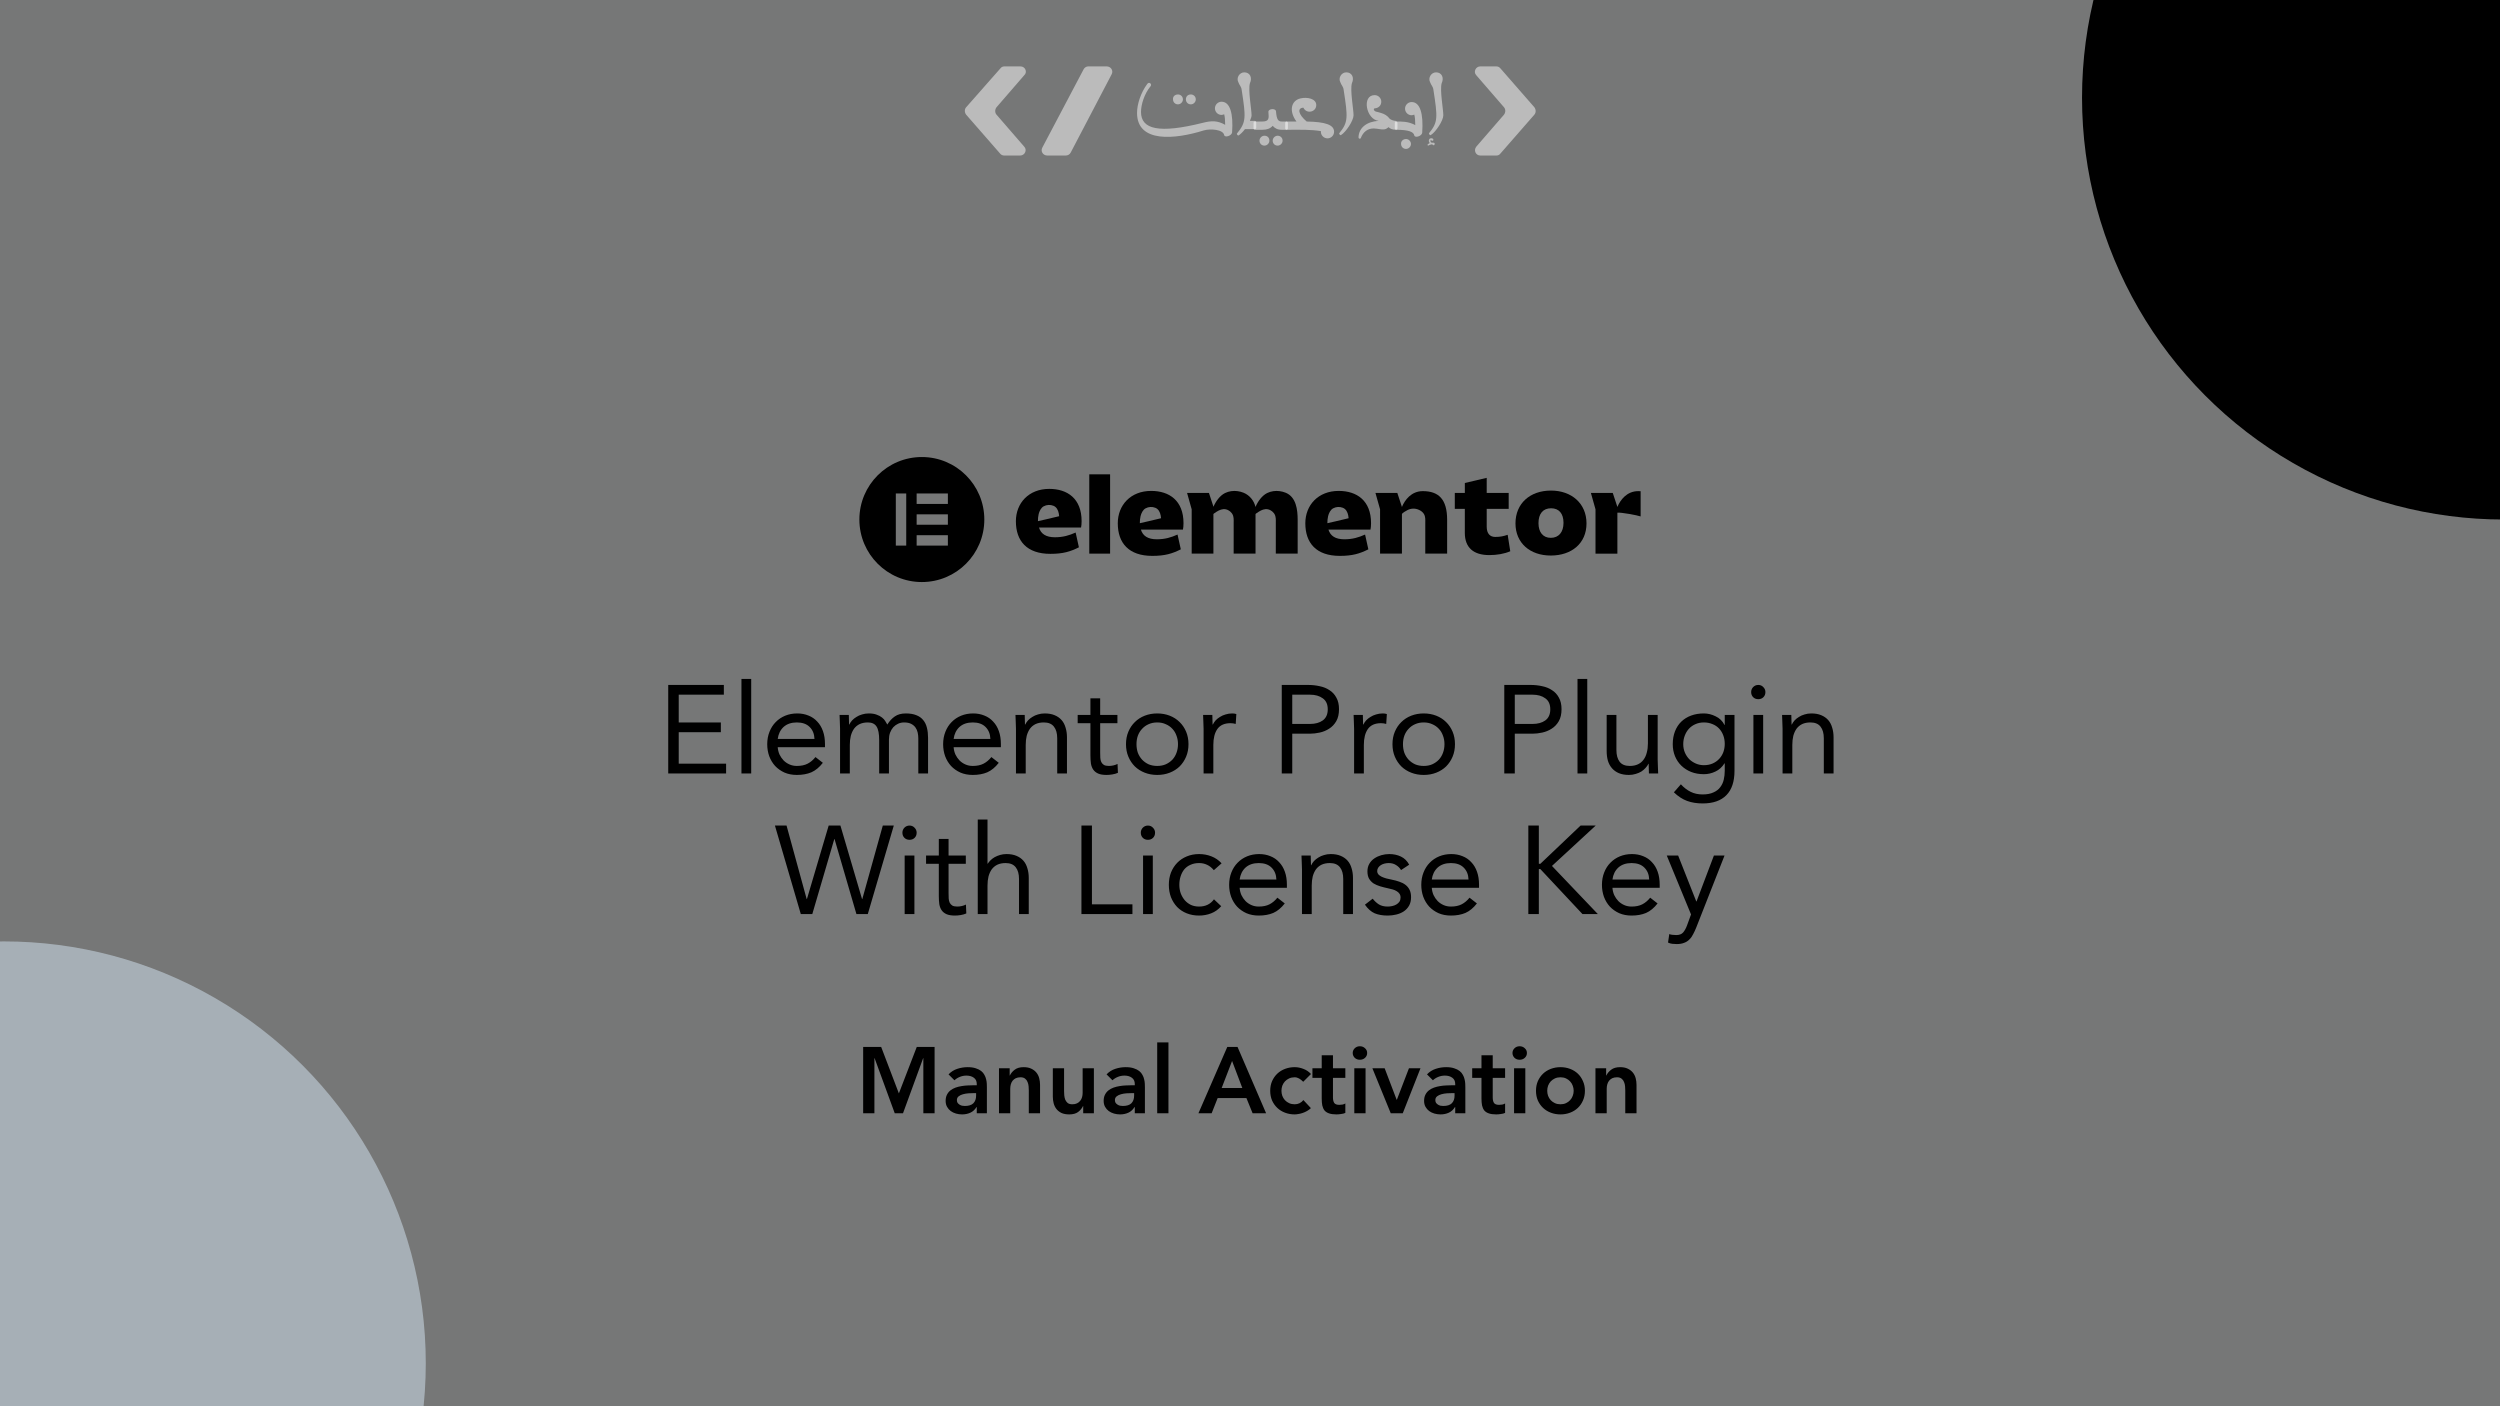 <svg xmlns="http://www.w3.org/2000/svg" width="640" height="360" viewBox="0 0 640 360" fill="none"><rect x="0" y="0" width="640" height="360" fill="#808080" stroke="none"/><g clip-path="url(#clip0_422_275)"><rect width="640" height="360" fill="#20292F" fill-opacity="0.1"></rect><circle cx="641" cy="25" r="108" fill="black"></circle><circle cx="1" cy="349" r="108" fill="#A6AFB6"></circle><path d="M293.703 21.478C294.21 20.802 294.97 21.562 294.548 22.07C292.942 24.013 292.097 26.801 292.097 28.66C292.097 33.138 296.744 34.236 307.897 31.448C310.178 30.857 311.699 30.857 313.643 31.955C313.643 30.772 313.558 29.843 313.389 29.251C313.136 29.336 312.967 29.42 312.713 29.42C311.784 29.42 311.023 28.66 311.023 27.73C311.023 26.801 311.784 26.041 312.713 26.041C314.91 26.041 315.755 29.082 315.417 33.898C315.332 34.743 313.558 35.335 313.389 34.574C313.136 33.138 309.84 32.884 308.151 33.391C300.884 35.673 291.083 36.687 291.083 28.913C291.083 26.716 292.013 23.759 293.703 21.478ZM302.828 25.449C302.828 26.125 302.236 26.716 301.56 26.716C300.8 26.716 300.293 26.125 300.293 25.449C300.208 24.689 300.8 24.182 301.56 24.182C302.236 24.182 302.828 24.689 302.828 25.449ZM306.123 25.449C306.123 26.125 305.531 26.716 304.855 26.716C304.095 26.716 303.588 26.125 303.588 25.449C303.588 24.689 304.095 24.182 304.855 24.182C305.531 24.182 306.123 24.689 306.123 25.449Z" fill="white" fill-opacity="0.5"></path><path d="M317.867 22.999C317.783 22.154 317.276 21.816 317.022 21.056C316.431 19.957 317.276 18.521 318.543 18.521C319.979 18.521 320.655 19.873 319.979 21.309C319.472 22.999 320.402 28.068 320.402 29.505C320.402 29.843 320.233 30.35 319.979 30.941H321.247C321.416 30.941 321.585 31.11 321.585 31.279V32.715C321.585 32.884 321.416 33.053 321.247 33.053H318.712C318.205 33.729 317.614 34.321 317.107 34.659C316.853 34.828 316.515 34.236 316.684 34.152C319.05 31.279 318.966 30.096 317.867 22.999Z" fill="white" fill-opacity="0.5"></path><path d="M329.358 31.11C329.527 31.11 329.696 31.279 329.696 31.448V32.884C329.696 33.053 329.527 33.222 329.358 33.222H328.091C326.992 33.222 326.316 32.8 325.809 32.208C325.218 32.884 324.373 33.222 323.19 33.222H321.247C321.078 33.222 320.909 33.053 320.909 32.884V31.448C320.909 31.279 321.078 31.11 321.247 31.11H323.106C324.88 31.11 324.88 30.35 324.711 28.66C324.626 27.815 326.57 27.646 326.654 28.491C326.823 30.688 327.246 31.11 328.175 31.11H329.358ZM324.964 36.011C324.964 36.687 324.373 37.278 323.697 37.278C322.937 37.278 322.43 36.687 322.43 36.011C322.43 35.335 323.021 34.743 323.697 34.743C324.457 34.743 324.964 35.25 324.964 36.011ZM328.344 36.011C328.344 36.687 327.753 37.278 327.077 37.278C326.316 37.278 325.809 36.687 325.809 36.011C325.809 35.335 326.401 34.743 327.077 34.743C327.753 34.743 328.344 35.25 328.344 36.011Z" fill="white" fill-opacity="0.5"></path><path d="M329.02 31.448C329.02 31.279 329.189 31.11 329.358 31.11H330.118C330.71 31.11 331.301 31.11 331.893 31.11C329.949 28.491 330.456 25.787 332.907 25.196C334.681 24.773 336.962 25.28 336.962 26.886C336.962 28.744 334.427 29.251 333.667 27.561C332.062 27.646 332.315 29.251 334.512 31.11C339.328 31.195 341.525 31.955 341.525 33.729C341.525 34.659 340.764 35.419 339.835 35.419C338.906 35.419 338.145 34.659 338.145 33.729V33.56C335.441 33.138 332.991 33.222 330.118 33.222H329.358C329.189 33.222 329.02 33.053 329.02 32.884V31.448Z" fill="white" fill-opacity="0.5"></path><path d="M343.975 22.999C343.89 22.154 343.383 21.816 343.13 21.056C342.539 19.957 343.383 18.521 344.651 18.521C346.087 18.521 346.763 19.873 346.087 21.309C345.58 22.999 346.51 28.068 346.51 29.505C346.51 30.857 344.566 33.814 343.299 34.574C343.046 34.743 342.708 34.152 342.877 34.067C345.158 31.279 345.073 30.096 343.975 22.999Z" fill="white" fill-opacity="0.5"></path><path d="M357.747 31.448V32.884C357.747 33.053 357.578 33.222 357.409 33.222C356.48 33.222 355.888 32.969 355.466 32.546C355.297 32.715 355.128 32.8 354.874 32.969C354.114 33.391 352.678 32.884 351.664 32.884C350.058 32.884 348.96 33.814 348.369 35.335C348.2 35.673 347.777 35.504 347.777 35.166C347.862 32.631 349.974 31.11 352.931 30.941C349.72 30.603 348.538 24.351 351.917 24.351C352.847 24.351 353.607 25.111 353.607 26.041C353.607 26.97 352.931 27.646 352.002 27.73C351.495 27.73 351.664 28.406 352.255 28.575C352.593 28.66 353.016 28.744 353.523 28.913C354.452 29.167 355.212 29.674 355.635 30.265C355.973 30.688 356.818 30.941 357.325 30.941C357.578 31.11 357.747 31.279 357.747 31.448Z" fill="white" fill-opacity="0.5"></path><path d="M357.071 31.448C357.071 31.279 357.24 31.11 357.409 31.11C358.676 31.11 360.535 31.026 362.31 32.039C362.31 30.857 362.225 29.927 362.056 29.336C361.803 29.42 361.634 29.505 361.38 29.505C360.451 29.505 359.69 28.744 359.69 27.815C359.69 26.886 360.451 26.125 361.38 26.125C363.577 26.125 364.422 29.167 364.084 33.983C363.999 34.828 362.225 35.419 362.056 34.659C361.887 33.729 360.535 33.222 357.409 33.222C357.24 33.222 357.071 33.053 357.071 32.884V31.448ZM359.944 35.588C360.62 35.588 361.211 36.179 361.211 36.855C361.211 37.531 360.62 38.123 359.944 38.123C359.183 38.123 358.676 37.531 358.676 36.855C358.592 36.179 359.183 35.588 359.944 35.588Z" fill="white" fill-opacity="0.5"></path><path d="M366.027 36.602C365.605 36.264 365.774 35.504 366.196 35.419C366.534 35.335 366.872 35.419 366.957 35.757C366.957 36.095 366.534 36.179 366.365 35.842C366.112 35.842 366.112 36.433 366.534 36.517C366.703 36.517 366.788 36.517 366.957 36.517C367.379 36.517 367.379 37.109 367.041 37.193C366.872 37.193 366.703 37.109 366.703 36.94C366.365 36.94 365.943 37.109 365.605 37.278C365.52 37.362 365.436 37.024 365.436 37.024C365.605 36.855 365.858 36.687 366.027 36.602ZM366.957 22.999C366.872 22.154 366.365 21.816 366.112 21.056C365.52 19.957 366.365 18.521 367.633 18.521C369.069 18.521 369.745 19.873 369.069 21.309C368.562 22.999 369.491 28.068 369.491 29.505C369.491 30.857 367.548 33.814 366.281 34.574C366.027 34.743 365.689 34.152 365.858 34.067C368.14 31.279 368.055 30.096 366.957 22.999Z" fill="white" fill-opacity="0.5"></path><path d="M383.094 17H378.954C377.772 17 377.096 18.436 377.941 19.281L385.038 27.477C385.46 27.984 385.46 28.744 385.038 29.336L377.941 37.531C377.18 38.461 377.772 39.813 378.954 39.813H383.094C383.517 39.813 383.855 39.644 384.108 39.306L392.811 29.336C393.233 28.829 393.233 28.068 392.811 27.477L384.108 17.507C383.855 17.169 383.432 17 383.094 17Z" fill="white" fill-opacity="0.5"></path><path d="M261.258 17H257.118C256.695 17 256.357 17.169 256.104 17.507L247.317 27.477C246.894 27.984 246.894 28.744 247.317 29.336L256.019 39.306C256.273 39.644 256.695 39.813 257.033 39.813H261.173C262.356 39.813 263.032 38.376 262.187 37.531L255.09 29.336C254.668 28.829 254.668 28.068 255.09 27.477L262.187 19.281C263.117 18.436 262.441 17 261.258 17Z" fill="white" fill-opacity="0.5"></path><path d="M277.396 17.76L266.834 37.785C266.327 38.714 267.003 39.813 268.102 39.813H272.833C273.34 39.813 273.847 39.559 274.101 39.052L284.577 19.028C285.084 18.098 284.408 17 283.31 17H278.579C278.156 17 277.649 17.253 277.396 17.76Z" fill="white" fill-opacity="0.5"></path><path d="M171.066 175.344H185.306V177.84H173.754V184.944H184.538V187.44H173.754V195.504H185.882V198H171.066V175.344ZM189.811 173.808H192.307V198H189.811V173.808ZM210.65 195.28C209.754 196.432 208.773 197.243 207.706 197.712C206.64 198.16 205.402 198.384 203.994 198.384C202.821 198.384 201.765 198.181 200.826 197.776C199.888 197.349 199.088 196.784 198.426 196.08C197.786 195.376 197.285 194.544 196.922 193.584C196.581 192.624 196.41 191.6 196.41 190.512C196.41 189.36 196.602 188.304 196.986 187.344C197.37 186.363 197.904 185.531 198.586 184.848C199.269 184.144 200.08 183.6 201.018 183.216C201.957 182.832 202.981 182.64 204.09 182.64C205.136 182.64 206.096 182.821 206.97 183.184C207.845 183.525 208.592 184.037 209.21 184.72C209.85 185.381 210.341 186.203 210.682 187.184C211.024 188.144 211.194 189.243 211.194 190.48V191.28H199.098C199.141 191.92 199.29 192.539 199.546 193.136C199.824 193.712 200.176 194.224 200.602 194.672C201.029 195.099 201.53 195.44 202.106 195.696C202.682 195.952 203.312 196.08 203.994 196.08C205.082 196.08 206 195.888 206.746 195.504C207.493 195.12 208.165 194.555 208.762 193.808L210.65 195.28ZM208.506 189.168C208.464 187.888 208.048 186.864 207.258 186.096C206.49 185.328 205.402 184.944 203.994 184.944C202.586 184.944 201.456 185.328 200.602 186.096C199.77 186.864 199.269 187.888 199.098 189.168H208.506ZM215.056 186.576C215.056 185.893 215.034 185.253 214.992 184.656C214.949 184.059 214.928 183.515 214.928 183.024H217.296C217.296 183.429 217.306 183.835 217.328 184.24C217.349 184.645 217.36 185.061 217.36 185.488H217.424C217.594 185.125 217.829 184.773 218.128 184.432C218.448 184.091 218.821 183.792 219.248 183.536C219.674 183.259 220.154 183.045 220.688 182.896C221.221 182.725 221.797 182.64 222.416 182.64C223.226 182.64 223.898 182.747 224.432 182.96C224.986 183.152 225.445 183.397 225.808 183.696C226.17 183.973 226.448 184.283 226.64 184.624C226.853 184.944 227.024 185.232 227.152 185.488C227.706 184.592 228.346 183.899 229.072 183.408C229.797 182.896 230.736 182.64 231.888 182.64C232.954 182.64 233.85 182.789 234.576 183.088C235.301 183.365 235.888 183.781 236.336 184.336C236.784 184.869 237.104 185.531 237.296 186.32C237.488 187.088 237.584 187.952 237.584 188.912V198H235.088V189.04C235.088 188.528 235.034 188.027 234.928 187.536C234.821 187.045 234.629 186.608 234.352 186.224C234.074 185.84 233.701 185.531 233.232 185.296C232.762 185.061 232.165 184.944 231.44 184.944C230.906 184.944 230.405 185.051 229.936 185.264C229.466 185.477 229.05 185.776 228.688 186.16C228.346 186.544 228.069 187.013 227.856 187.568C227.664 188.101 227.568 188.699 227.568 189.36V198H225.072V189.52C225.072 187.856 224.848 186.683 224.4 186C223.952 185.296 223.216 184.944 222.192 184.944C221.381 184.944 220.677 185.083 220.08 185.36C219.504 185.637 219.024 186.032 218.64 186.544C218.277 187.056 218 187.664 217.808 188.368C217.637 189.072 217.552 189.851 217.552 190.704V198H215.056V186.576ZM255.682 195.28C254.786 196.432 253.804 197.243 252.738 197.712C251.671 198.16 250.434 198.384 249.026 198.384C247.852 198.384 246.796 198.181 245.858 197.776C244.919 197.349 244.119 196.784 243.458 196.08C242.818 195.376 242.316 194.544 241.954 193.584C241.612 192.624 241.442 191.6 241.442 190.512C241.442 189.36 241.634 188.304 242.018 187.344C242.402 186.363 242.935 185.531 243.618 184.848C244.3 184.144 245.111 183.6 246.05 183.216C246.988 182.832 248.012 182.64 249.122 182.64C250.167 182.64 251.127 182.821 252.002 183.184C252.876 183.525 253.623 184.037 254.242 184.72C254.882 185.381 255.372 186.203 255.714 187.184C256.055 188.144 256.226 189.243 256.226 190.48V191.28H244.13C244.172 191.92 244.322 192.539 244.578 193.136C244.855 193.712 245.207 194.224 245.634 194.672C246.06 195.099 246.562 195.44 247.138 195.696C247.714 195.952 248.343 196.08 249.026 196.08C250.114 196.08 251.031 195.888 251.778 195.504C252.524 195.12 253.196 194.555 253.794 193.808L255.682 195.28ZM253.538 189.168C253.495 187.888 253.079 186.864 252.29 186.096C251.522 185.328 250.434 184.944 249.026 184.944C247.618 184.944 246.487 185.328 245.634 186.096C244.802 186.864 244.3 187.888 244.13 189.168H253.538ZM260.087 186.576C260.087 185.893 260.065 185.253 260.023 184.656C259.98 184.059 259.959 183.515 259.959 183.024H262.327C262.327 183.429 262.337 183.835 262.359 184.24C262.38 184.645 262.391 185.061 262.391 185.488H262.455C262.625 185.125 262.86 184.773 263.159 184.432C263.479 184.091 263.852 183.792 264.279 183.536C264.705 183.259 265.185 183.045 265.719 182.896C266.252 182.725 266.828 182.64 267.447 182.64C268.428 182.64 269.271 182.789 269.975 183.088C270.7 183.387 271.297 183.803 271.767 184.336C272.236 184.869 272.577 185.52 272.791 186.288C273.025 187.035 273.143 187.856 273.143 188.752V198H270.647V189.008C270.647 187.728 270.369 186.736 269.815 186.032C269.26 185.307 268.396 184.944 267.223 184.944C266.412 184.944 265.708 185.083 265.111 185.36C264.535 185.637 264.055 186.032 263.671 186.544C263.308 187.056 263.031 187.664 262.839 188.368C262.668 189.072 262.583 189.851 262.583 190.704V198H260.087V186.576ZM286.06 185.136H281.644V192.624C281.644 193.115 281.655 193.573 281.676 194C281.697 194.405 281.783 194.768 281.932 195.088C282.081 195.387 282.305 195.632 282.604 195.824C282.903 195.995 283.329 196.08 283.884 196.08C284.247 196.08 284.62 196.037 285.004 195.952C285.388 195.867 285.751 195.739 286.092 195.568L286.188 197.84C285.761 198.032 285.281 198.171 284.748 198.256C284.236 198.341 283.745 198.384 283.276 198.384C282.38 198.384 281.665 198.267 281.132 198.032C280.599 197.797 280.183 197.467 279.884 197.04C279.585 196.613 279.383 196.091 279.276 195.472C279.191 194.832 279.148 194.128 279.148 193.36V185.136H275.884V183.024H279.148V178.768H281.644V183.024H286.06V185.136ZM288.254 190.512C288.254 189.339 288.457 188.272 288.862 187.312C289.267 186.352 289.822 185.531 290.526 184.848C291.23 184.144 292.073 183.6 293.054 183.216C294.035 182.832 295.102 182.64 296.254 182.64C297.406 182.64 298.473 182.832 299.454 183.216C300.435 183.6 301.278 184.144 301.982 184.848C302.686 185.531 303.241 186.352 303.646 187.312C304.051 188.272 304.254 189.339 304.254 190.512C304.254 191.685 304.051 192.752 303.646 193.712C303.241 194.672 302.686 195.504 301.982 196.208C301.278 196.891 300.435 197.424 299.454 197.808C298.473 198.192 297.406 198.384 296.254 198.384C295.102 198.384 294.035 198.192 293.054 197.808C292.073 197.424 291.23 196.891 290.526 196.208C289.822 195.504 289.267 194.672 288.862 193.712C288.457 192.752 288.254 191.685 288.254 190.512ZM290.942 190.512C290.942 191.301 291.059 192.037 291.294 192.72C291.55 193.381 291.913 193.968 292.382 194.48C292.851 194.971 293.406 195.365 294.046 195.664C294.707 195.941 295.443 196.08 296.254 196.08C297.065 196.08 297.79 195.941 298.43 195.664C299.091 195.365 299.657 194.971 300.126 194.48C300.595 193.968 300.947 193.381 301.182 192.72C301.438 192.037 301.566 191.301 301.566 190.512C301.566 189.723 301.438 188.997 301.182 188.336C300.947 187.653 300.595 187.067 300.126 186.576C299.657 186.064 299.091 185.669 298.43 185.392C297.79 185.093 297.065 184.944 296.254 184.944C295.443 184.944 294.707 185.093 294.046 185.392C293.406 185.669 292.851 186.064 292.382 186.576C291.913 187.067 291.55 187.653 291.294 188.336C291.059 188.997 290.942 189.723 290.942 190.512ZM308.118 186.576C308.118 185.893 308.097 185.253 308.054 184.656C308.011 184.059 307.99 183.515 307.99 183.024H310.358C310.358 183.429 310.369 183.835 310.39 184.24C310.411 184.645 310.422 185.061 310.422 185.488H310.486C310.657 185.125 310.891 184.773 311.19 184.432C311.51 184.091 311.883 183.792 312.31 183.536C312.737 183.259 313.217 183.045 313.75 182.896C314.283 182.725 314.859 182.64 315.478 182.64C315.862 182.64 316.203 182.693 316.502 182.8L316.342 185.328C315.915 185.2 315.467 185.136 314.998 185.136C313.462 185.136 312.342 185.637 311.638 186.64C310.955 187.621 310.614 188.976 310.614 190.704V198H308.118V186.576ZM328.129 175.344H334.849C335.894 175.344 336.886 175.451 337.825 175.664C338.785 175.856 339.627 176.197 340.353 176.688C341.099 177.157 341.686 177.797 342.113 178.608C342.561 179.397 342.785 180.379 342.785 181.552C342.785 182.789 342.55 183.813 342.081 184.624C341.611 185.435 341.003 186.075 340.257 186.544C339.531 187.013 338.731 187.344 337.857 187.536C336.982 187.728 336.15 187.824 335.361 187.824H330.817V198H328.129V175.344ZM330.817 185.328H335.361C336.705 185.328 337.793 185.029 338.625 184.432C339.478 183.813 339.905 182.864 339.905 181.584C339.905 180.304 339.478 179.365 338.625 178.768C337.793 178.149 336.705 177.84 335.361 177.84H330.817V185.328ZM346.649 186.576C346.649 185.893 346.628 185.253 346.585 184.656C346.543 184.059 346.521 183.515 346.521 183.024H348.889C348.889 183.429 348.9 183.835 348.921 184.24C348.943 184.645 348.953 185.061 348.953 185.488H349.017C349.188 185.125 349.423 184.773 349.721 184.432C350.041 184.091 350.415 183.792 350.841 183.536C351.268 183.259 351.748 183.045 352.281 182.896C352.815 182.725 353.391 182.64 354.009 182.64C354.393 182.64 354.735 182.693 355.033 182.8L354.873 185.328C354.447 185.2 353.999 185.136 353.529 185.136C351.993 185.136 350.873 185.637 350.169 186.64C349.487 187.621 349.145 188.976 349.145 190.704V198H346.649V186.576ZM356.473 190.512C356.473 189.339 356.675 188.272 357.081 187.312C357.486 186.352 358.041 185.531 358.745 184.848C359.449 184.144 360.291 183.6 361.273 183.216C362.254 182.832 363.321 182.64 364.473 182.64C365.625 182.64 366.691 182.832 367.673 183.216C368.654 183.6 369.497 184.144 370.201 184.848C370.905 185.531 371.459 186.352 371.865 187.312C372.27 188.272 372.473 189.339 372.473 190.512C372.473 191.685 372.27 192.752 371.865 193.712C371.459 194.672 370.905 195.504 370.201 196.208C369.497 196.891 368.654 197.424 367.673 197.808C366.691 198.192 365.625 198.384 364.473 198.384C363.321 198.384 362.254 198.192 361.273 197.808C360.291 197.424 359.449 196.891 358.745 196.208C358.041 195.504 357.486 194.672 357.081 193.712C356.675 192.752 356.473 191.685 356.473 190.512ZM359.161 190.512C359.161 191.301 359.278 192.037 359.513 192.72C359.769 193.381 360.131 193.968 360.601 194.48C361.07 194.971 361.625 195.365 362.265 195.664C362.926 195.941 363.662 196.08 364.473 196.08C365.283 196.08 366.009 195.941 366.649 195.664C367.31 195.365 367.875 194.971 368.345 194.48C368.814 193.968 369.166 193.381 369.401 192.72C369.657 192.037 369.785 191.301 369.785 190.512C369.785 189.723 369.657 188.997 369.401 188.336C369.166 187.653 368.814 187.067 368.345 186.576C367.875 186.064 367.31 185.669 366.649 185.392C366.009 185.093 365.283 184.944 364.473 184.944C363.662 184.944 362.926 185.093 362.265 185.392C361.625 185.669 361.07 186.064 360.601 186.576C360.131 187.067 359.769 187.653 359.513 188.336C359.278 188.997 359.161 189.723 359.161 190.512ZM385.097 175.344H391.817C392.863 175.344 393.855 175.451 394.793 175.664C395.753 175.856 396.596 176.197 397.321 176.688C398.068 177.157 398.655 177.797 399.081 178.608C399.529 179.397 399.753 180.379 399.753 181.552C399.753 182.789 399.519 183.813 399.049 184.624C398.58 185.435 397.972 186.075 397.225 186.544C396.5 187.013 395.7 187.344 394.825 187.536C393.951 187.728 393.119 187.824 392.329 187.824H387.785V198H385.097V175.344ZM387.785 185.328H392.329C393.673 185.328 394.761 185.029 395.593 184.432C396.447 183.813 396.873 182.864 396.873 181.584C396.873 180.304 396.447 179.365 395.593 178.768C394.761 178.149 393.673 177.84 392.329 177.84H387.785V185.328ZM403.842 173.808H406.338V198H403.842V173.808ZM424.362 194.448C424.362 195.131 424.383 195.771 424.426 196.368C424.468 196.965 424.49 197.509 424.49 198H422.122C422.122 197.595 422.111 197.189 422.09 196.784C422.068 196.379 422.058 195.963 422.058 195.536H421.994C421.823 195.899 421.578 196.251 421.258 196.592C420.959 196.933 420.596 197.243 420.17 197.52C419.743 197.776 419.263 197.979 418.73 198.128C418.196 198.299 417.62 198.384 417.002 198.384C416.02 198.384 415.167 198.235 414.442 197.936C413.738 197.637 413.151 197.221 412.682 196.688C412.212 196.155 411.86 195.515 411.626 194.768C411.412 194 411.306 193.168 411.306 192.272V183.024H413.802V192.016C413.802 193.296 414.079 194.299 414.634 195.024C415.188 195.728 416.052 196.08 417.226 196.08C418.036 196.08 418.73 195.941 419.306 195.664C419.903 195.387 420.383 194.992 420.746 194.48C421.13 193.968 421.407 193.36 421.578 192.656C421.77 191.952 421.866 191.173 421.866 190.32V183.024H424.362V194.448ZM444.031 197.328C444.031 200.08 443.337 202.16 441.951 203.568C440.564 204.976 438.537 205.68 435.871 205.68C434.399 205.68 433.076 205.467 431.903 205.04C430.729 204.613 429.599 203.877 428.511 202.832L430.303 200.784C431.092 201.637 431.924 202.277 432.799 202.704C433.695 203.152 434.719 203.376 435.871 203.376C436.98 203.376 437.897 203.205 438.623 202.864C439.369 202.544 439.956 202.096 440.383 201.52C440.809 200.965 441.108 200.325 441.279 199.6C441.449 198.875 441.535 198.117 441.535 197.328V195.408H441.471C440.873 196.368 440.095 197.072 439.135 197.52C438.196 197.968 437.215 198.192 436.191 198.192C434.996 198.192 433.908 198 432.927 197.616C431.967 197.232 431.135 196.699 430.431 196.016C429.727 195.333 429.183 194.523 428.799 193.584C428.415 192.645 428.223 191.621 428.223 190.512C428.223 189.296 428.415 188.197 428.799 187.216C429.183 186.235 429.716 185.413 430.399 184.752C431.103 184.069 431.945 183.547 432.927 183.184C433.908 182.821 434.996 182.64 436.191 182.64C437.215 182.64 438.217 182.885 439.199 183.376C440.201 183.845 440.959 184.581 441.471 185.584H441.535V183.024H444.031V197.328ZM430.911 190.512C430.911 191.28 431.049 191.995 431.327 192.656C431.604 193.296 431.977 193.861 432.447 194.352C432.937 194.821 433.503 195.195 434.143 195.472C434.783 195.749 435.465 195.888 436.191 195.888C437.044 195.888 437.801 195.739 438.463 195.44C439.124 195.141 439.679 194.747 440.127 194.256C440.596 193.744 440.948 193.168 441.183 192.528C441.417 191.867 441.535 191.173 441.535 190.448C441.535 189.637 441.407 188.901 441.151 188.24C440.895 187.557 440.532 186.971 440.063 186.48C439.593 185.989 439.028 185.616 438.367 185.36C437.705 185.083 436.98 184.944 436.191 184.944C435.401 184.944 434.676 185.093 434.015 185.392C433.375 185.669 432.82 186.064 432.351 186.576C431.903 187.067 431.551 187.653 431.295 188.336C431.039 188.997 430.911 189.723 430.911 190.512ZM448.873 183.024H451.369V198H448.873V183.024ZM448.297 177.168C448.297 176.677 448.468 176.251 448.809 175.888C449.172 175.525 449.609 175.344 450.121 175.344C450.633 175.344 451.06 175.525 451.401 175.888C451.764 176.251 451.945 176.677 451.945 177.168C451.945 177.701 451.775 178.139 451.433 178.48C451.092 178.821 450.655 178.992 450.121 178.992C449.588 178.992 449.151 178.821 448.809 178.48C448.468 178.139 448.297 177.701 448.297 177.168ZM456.337 186.576C456.337 185.893 456.315 185.253 456.273 184.656C456.23 184.059 456.209 183.515 456.209 183.024H458.577C458.577 183.429 458.587 183.835 458.609 184.24C458.63 184.645 458.641 185.061 458.641 185.488H458.705C458.875 185.125 459.11 184.773 459.409 184.432C459.729 184.091 460.102 183.792 460.529 183.536C460.955 183.259 461.435 183.045 461.969 182.896C462.502 182.725 463.078 182.64 463.697 182.64C464.678 182.64 465.521 182.789 466.225 183.088C466.95 183.387 467.547 183.803 468.017 184.336C468.486 184.869 468.827 185.52 469.041 186.288C469.275 187.035 469.393 187.856 469.393 188.752V198H466.897V189.008C466.897 187.728 466.619 186.736 466.065 186.032C465.51 185.307 464.646 184.944 463.473 184.944C462.662 184.944 461.958 185.083 461.361 185.36C460.785 185.637 460.305 186.032 459.921 186.544C459.558 187.056 459.281 187.664 459.089 188.368C458.918 189.072 458.833 189.851 458.833 190.704V198H456.337V186.576ZM198.38 211.344H201.356L206.508 230.16H206.572L212.14 211.344H215.148L220.684 230.16H220.748L225.996 211.344H228.812L222.156 234H219.244L213.644 214.8H213.58L207.948 234H205.004L198.38 211.344ZM231.592 219.024H234.088V234H231.592V219.024ZM231.016 213.168C231.016 212.677 231.187 212.251 231.528 211.888C231.891 211.525 232.328 211.344 232.84 211.344C233.352 211.344 233.779 211.525 234.12 211.888C234.483 212.251 234.664 212.677 234.664 213.168C234.664 213.701 234.493 214.139 234.152 214.48C233.811 214.821 233.373 214.992 232.84 214.992C232.307 214.992 231.869 214.821 231.528 214.48C231.187 214.139 231.016 213.701 231.016 213.168ZM247.248 221.136H242.832V228.624C242.832 229.115 242.842 229.573 242.864 230C242.885 230.405 242.97 230.768 243.12 231.088C243.269 231.387 243.493 231.632 243.792 231.824C244.09 231.995 244.517 232.08 245.072 232.08C245.434 232.08 245.808 232.037 246.192 231.952C246.576 231.867 246.938 231.739 247.28 231.568L247.376 233.84C246.949 234.032 246.469 234.171 245.936 234.256C245.424 234.341 244.933 234.384 244.464 234.384C243.568 234.384 242.853 234.267 242.32 234.032C241.786 233.797 241.37 233.467 241.072 233.04C240.773 232.613 240.57 232.091 240.464 231.472C240.378 230.832 240.336 230.128 240.336 229.36V221.136H237.072V219.024H240.336V214.768H242.832V219.024H247.248V221.136ZM250.306 209.808H252.802V221.104H252.866C253.036 220.827 253.271 220.539 253.57 220.24C253.868 219.941 254.22 219.675 254.626 219.44C255.052 219.205 255.522 219.013 256.034 218.864C256.546 218.715 257.09 218.64 257.666 218.64C258.647 218.64 259.49 218.789 260.194 219.088C260.919 219.387 261.516 219.803 261.986 220.336C262.455 220.869 262.796 221.52 263.01 222.288C263.244 223.035 263.362 223.856 263.362 224.752V234H260.866V225.008C260.866 223.728 260.588 222.736 260.034 222.032C259.479 221.307 258.615 220.944 257.442 220.944C256.631 220.944 255.927 221.083 255.33 221.36C254.754 221.637 254.274 222.032 253.89 222.544C253.527 223.056 253.25 223.664 253.058 224.368C252.887 225.072 252.802 225.851 252.802 226.704V234H250.306V209.808ZM276.847 211.344H279.535V231.504H289.903V234H276.847V211.344ZM292.623 219.024H295.119V234H292.623V219.024ZM292.047 213.168C292.047 212.677 292.218 212.251 292.559 211.888C292.922 211.525 293.359 211.344 293.871 211.344C294.383 211.344 294.81 211.525 295.151 211.888C295.514 212.251 295.695 212.677 295.695 213.168C295.695 213.701 295.525 214.139 295.183 214.48C294.842 214.821 294.405 214.992 293.871 214.992C293.338 214.992 292.901 214.821 292.559 214.48C292.218 214.139 292.047 213.701 292.047 213.168ZM310.743 222.768C310.209 222.128 309.633 221.669 309.015 221.392C308.396 221.093 307.713 220.944 306.967 220.944C306.135 220.944 305.399 221.093 304.759 221.392C304.119 221.669 303.585 222.064 303.159 222.576C302.753 223.088 302.444 223.685 302.231 224.368C302.017 225.029 301.911 225.744 301.911 226.512C301.911 227.28 302.028 228.005 302.263 228.688C302.519 229.349 302.86 229.936 303.287 230.448C303.735 230.96 304.268 231.365 304.887 231.664C305.505 231.941 306.199 232.08 306.967 232.08C308.609 232.08 309.879 231.461 310.775 230.224L312.631 231.984C311.905 232.816 311.052 233.424 310.071 233.808C309.089 234.192 308.055 234.384 306.967 234.384C305.815 234.384 304.759 234.192 303.799 233.808C302.839 233.424 302.017 232.88 301.335 232.176C300.673 231.472 300.151 230.64 299.767 229.68C299.404 228.72 299.223 227.664 299.223 226.512C299.223 225.381 299.404 224.336 299.767 223.376C300.151 222.416 300.684 221.584 301.367 220.88C302.049 220.176 302.86 219.632 303.799 219.248C304.759 218.843 305.815 218.64 306.967 218.64C308.076 218.64 309.121 218.832 310.103 219.216C311.105 219.6 311.98 220.197 312.727 221.008L310.743 222.768ZM328.9 231.28C328.004 232.432 327.023 233.243 325.956 233.712C324.89 234.16 323.652 234.384 322.244 234.384C321.071 234.384 320.015 234.181 319.076 233.776C318.138 233.349 317.338 232.784 316.676 232.08C316.036 231.376 315.535 230.544 315.172 229.584C314.831 228.624 314.66 227.6 314.66 226.512C314.66 225.36 314.852 224.304 315.236 223.344C315.62 222.363 316.154 221.531 316.836 220.848C317.519 220.144 318.33 219.6 319.268 219.216C320.207 218.832 321.231 218.64 322.34 218.64C323.386 218.64 324.346 218.821 325.22 219.184C326.095 219.525 326.842 220.037 327.46 220.72C328.1 221.381 328.591 222.203 328.932 223.184C329.274 224.144 329.444 225.243 329.444 226.48V227.28H317.348C317.391 227.92 317.54 228.539 317.796 229.136C318.074 229.712 318.426 230.224 318.852 230.672C319.279 231.099 319.78 231.44 320.356 231.696C320.932 231.952 321.562 232.08 322.244 232.08C323.332 232.08 324.25 231.888 324.996 231.504C325.743 231.12 326.415 230.555 327.012 229.808L328.9 231.28ZM326.756 225.168C326.714 223.888 326.298 222.864 325.508 222.096C324.74 221.328 323.652 220.944 322.244 220.944C320.836 220.944 319.706 221.328 318.852 222.096C318.02 222.864 317.519 223.888 317.348 225.168H326.756ZM333.306 222.576C333.306 221.893 333.284 221.253 333.242 220.656C333.199 220.059 333.178 219.515 333.178 219.024H335.546C335.546 219.429 335.556 219.835 335.578 220.24C335.599 220.645 335.61 221.061 335.61 221.488H335.674C335.844 221.125 336.079 220.773 336.378 220.432C336.698 220.091 337.071 219.792 337.498 219.536C337.924 219.259 338.404 219.045 338.938 218.896C339.471 218.725 340.047 218.64 340.666 218.64C341.647 218.64 342.49 218.789 343.194 219.088C343.919 219.387 344.516 219.803 344.986 220.336C345.455 220.869 345.796 221.52 346.01 222.288C346.244 223.035 346.362 223.856 346.362 224.752V234H343.866V225.008C343.866 223.728 343.588 222.736 343.034 222.032C342.479 221.307 341.615 220.944 340.442 220.944C339.631 220.944 338.927 221.083 338.33 221.36C337.754 221.637 337.274 222.032 336.89 222.544C336.527 223.056 336.25 223.664 336.058 224.368C335.887 225.072 335.802 225.851 335.802 226.704V234H333.306V222.576ZM351.407 230.064C351.897 230.683 352.431 231.173 353.007 231.536C353.604 231.899 354.351 232.08 355.247 232.08C355.631 232.08 356.015 232.037 356.399 231.952C356.804 231.867 357.167 231.728 357.487 231.536C357.807 231.344 358.063 231.109 358.255 230.832C358.447 230.533 358.543 230.181 358.543 229.776C358.543 229.371 358.447 229.04 358.255 228.784C358.084 228.528 357.849 228.315 357.551 228.144C357.252 227.952 356.911 227.803 356.527 227.696C356.143 227.589 355.748 227.493 355.343 227.408C354.639 227.259 353.967 227.088 353.327 226.896C352.687 226.704 352.121 226.459 351.631 226.16C351.161 225.84 350.777 225.435 350.479 224.944C350.201 224.453 350.063 223.824 350.063 223.056C350.063 222.331 350.223 221.691 350.543 221.136C350.863 220.581 351.289 220.123 351.823 219.76C352.356 219.397 352.953 219.12 353.615 218.928C354.276 218.736 354.959 218.64 355.663 218.64C356.751 218.64 357.743 218.853 358.639 219.28C359.535 219.707 360.239 220.4 360.751 221.36L358.671 222.736C358.351 222.203 357.924 221.776 357.391 221.456C356.879 221.115 356.249 220.944 355.503 220.944C355.161 220.944 354.809 220.987 354.447 221.072C354.105 221.157 353.796 221.285 353.519 221.456C353.241 221.627 353.007 221.851 352.815 222.128C352.644 222.384 352.559 222.683 352.559 223.024C352.559 223.323 352.655 223.589 352.847 223.824C353.06 224.059 353.337 224.261 353.679 224.432C354.041 224.603 354.447 224.752 354.895 224.88C355.364 225.008 355.844 225.115 356.335 225.2C356.996 225.328 357.625 225.499 358.223 225.712C358.82 225.904 359.343 226.171 359.791 226.512C360.239 226.853 360.591 227.28 360.847 227.792C361.103 228.304 361.231 228.933 361.231 229.68C361.231 230.533 361.06 231.259 360.719 231.856C360.377 232.453 359.919 232.944 359.343 233.328C358.788 233.691 358.148 233.957 357.423 234.128C356.719 234.299 355.993 234.384 355.247 234.384C353.967 234.384 352.857 234.192 351.919 233.808C351.001 233.403 350.169 232.667 349.423 231.6L351.407 230.064ZM378.088 231.28C377.192 232.432 376.21 233.243 375.144 233.712C374.077 234.16 372.84 234.384 371.432 234.384C370.258 234.384 369.202 234.181 368.264 233.776C367.325 233.349 366.525 232.784 365.864 232.08C365.224 231.376 364.722 230.544 364.36 229.584C364.018 228.624 363.848 227.6 363.848 226.512C363.848 225.36 364.04 224.304 364.424 223.344C364.808 222.363 365.341 221.531 366.024 220.848C366.706 220.144 367.517 219.6 368.456 219.216C369.394 218.832 370.418 218.64 371.528 218.64C372.573 218.64 373.533 218.821 374.408 219.184C375.282 219.525 376.029 220.037 376.648 220.72C377.288 221.381 377.778 222.203 378.12 223.184C378.461 224.144 378.632 225.243 378.632 226.48V227.28H366.536C366.578 227.92 366.728 228.539 366.984 229.136C367.261 229.712 367.613 230.224 368.04 230.672C368.466 231.099 368.968 231.44 369.544 231.696C370.12 231.952 370.749 232.08 371.432 232.08C372.52 232.08 373.437 231.888 374.184 231.504C374.93 231.12 375.602 230.555 376.2 229.808L378.088 231.28ZM375.944 225.168C375.901 223.888 375.485 222.864 374.696 222.096C373.928 221.328 372.84 220.944 371.432 220.944C370.024 220.944 368.893 221.328 368.04 222.096C367.208 222.864 366.706 223.888 366.536 225.168H375.944ZM391.254 211.344H393.942V221.136H394.326L404.63 211.344H408.502L397.302 221.68L409.046 234H405.11L394.326 222.48H393.942V234H391.254V211.344ZM424.338 231.28C423.442 232.432 422.46 233.243 421.394 233.712C420.327 234.16 419.09 234.384 417.682 234.384C416.508 234.384 415.452 234.181 414.514 233.776C413.575 233.349 412.775 232.784 412.114 232.08C411.474 231.376 410.972 230.544 410.61 229.584C410.268 228.624 410.098 227.6 410.098 226.512C410.098 225.36 410.29 224.304 410.674 223.344C411.058 222.363 411.591 221.531 412.274 220.848C412.956 220.144 413.767 219.6 414.706 219.216C415.644 218.832 416.668 218.64 417.778 218.64C418.823 218.64 419.783 218.821 420.658 219.184C421.532 219.525 422.279 220.037 422.898 220.72C423.538 221.381 424.028 222.203 424.37 223.184C424.711 224.144 424.882 225.243 424.882 226.48V227.28H412.786C412.828 227.92 412.978 228.539 413.234 229.136C413.511 229.712 413.863 230.224 414.29 230.672C414.716 231.099 415.218 231.44 415.794 231.696C416.37 231.952 416.999 232.08 417.682 232.08C418.77 232.08 419.687 231.888 420.434 231.504C421.18 231.12 421.852 230.555 422.45 229.808L424.338 231.28ZM422.194 225.168C422.151 223.888 421.735 222.864 420.946 222.096C420.178 221.328 419.09 220.944 417.682 220.944C416.274 220.944 415.143 221.328 414.29 222.096C413.458 222.864 412.956 223.888 412.786 225.168H422.194ZM434.247 237.424C433.991 238.064 433.724 238.64 433.447 239.152C433.191 239.685 432.871 240.133 432.487 240.496C432.124 240.88 431.676 241.168 431.143 241.36C430.631 241.573 430.002 241.68 429.255 241.68C428.892 241.68 428.508 241.659 428.103 241.616C427.719 241.573 427.356 241.467 427.015 241.296L427.335 239.12C427.591 239.227 427.858 239.291 428.135 239.312C428.412 239.355 428.732 239.376 429.095 239.376C429.906 239.376 430.503 239.152 430.887 238.704C431.271 238.256 431.602 237.659 431.879 236.912L432.903 234.096L426.695 219.024H429.607L434.247 230.768H434.311L438.759 219.024H441.479L434.247 237.424Z" fill="black"></path><path d="M220.968 268.008H225.576L230.112 279.912L234.696 268.008H239.256V285H236.376V270.888H236.328L231.168 285H229.056L223.896 270.888H223.848V285H220.968V268.008ZM250.051 283.416H249.979C249.563 284.088 249.035 284.568 248.395 284.856C247.755 285.144 247.051 285.288 246.283 285.288C245.755 285.288 245.235 285.216 244.723 285.072C244.227 284.928 243.779 284.712 243.379 284.424C242.995 284.136 242.683 283.776 242.443 283.344C242.203 282.912 242.083 282.408 242.083 281.832C242.083 281.208 242.195 280.68 242.419 280.248C242.643 279.8 242.939 279.432 243.307 279.144C243.691 278.84 244.131 278.6 244.627 278.424C245.123 278.248 245.635 278.12 246.163 278.04C246.707 277.944 247.251 277.888 247.795 277.872C248.339 277.84 248.851 277.824 249.331 277.824H250.051V277.512C250.051 276.792 249.803 276.256 249.307 275.904C248.811 275.536 248.179 275.352 247.411 275.352C246.803 275.352 246.235 275.464 245.707 275.688C245.179 275.896 244.723 276.184 244.339 276.552L242.827 275.04C243.467 274.368 244.211 273.896 245.059 273.624C245.923 273.336 246.811 273.192 247.723 273.192C248.539 273.192 249.227 273.288 249.787 273.48C250.347 273.656 250.811 273.888 251.179 274.176C251.547 274.464 251.827 274.8 252.019 275.184C252.227 275.552 252.371 275.928 252.451 276.312C252.547 276.696 252.603 277.072 252.619 277.44C252.635 277.792 252.643 278.104 252.643 278.376V285H250.051V283.416ZM249.883 279.84H249.283C248.883 279.84 248.435 279.856 247.939 279.888C247.443 279.92 246.971 280 246.523 280.128C246.091 280.24 245.723 280.416 245.419 280.656C245.115 280.896 244.963 281.216 244.963 281.616C244.963 281.888 245.019 282.12 245.131 282.312C245.259 282.488 245.419 282.64 245.611 282.768C245.803 282.896 246.019 282.992 246.259 283.056C246.499 283.104 246.739 283.128 246.979 283.128C247.987 283.128 248.723 282.896 249.187 282.432C249.651 281.952 249.883 281.304 249.883 280.488V279.84ZM255.741 273.48H258.477V275.328H258.525C258.797 274.752 259.213 274.256 259.773 273.84C260.333 273.408 261.093 273.192 262.053 273.192C262.821 273.192 263.469 273.32 263.997 273.576C264.541 273.832 264.981 274.168 265.317 274.584C265.653 275 265.893 275.48 266.037 276.024C266.181 276.568 266.253 277.136 266.253 277.728V285H263.373V279.168C263.373 278.848 263.357 278.496 263.325 278.112C263.293 277.712 263.205 277.344 263.061 277.008C262.933 276.656 262.725 276.368 262.437 276.144C262.149 275.904 261.757 275.784 261.261 275.784C260.781 275.784 260.373 275.864 260.037 276.024C259.717 276.184 259.445 276.4 259.221 276.672C259.013 276.944 258.861 277.256 258.765 277.608C258.669 277.96 258.621 278.328 258.621 278.712V285H255.741V273.48ZM280.035 285H277.299V283.152H277.251C276.979 283.728 276.563 284.232 276.003 284.664C275.443 285.08 274.683 285.288 273.723 285.288C272.955 285.288 272.299 285.168 271.755 284.928C271.227 284.672 270.795 284.336 270.459 283.92C270.123 283.488 269.883 283 269.739 282.456C269.595 281.912 269.523 281.344 269.523 280.752V273.48H272.403V279.312C272.403 279.632 272.419 279.992 272.451 280.392C272.483 280.776 272.563 281.144 272.691 281.496C272.835 281.832 273.043 282.12 273.315 282.36C273.603 282.584 274.003 282.696 274.515 282.696C274.995 282.696 275.395 282.616 275.715 282.456C276.051 282.296 276.323 282.08 276.531 281.808C276.755 281.536 276.915 281.224 277.011 280.872C277.107 280.52 277.155 280.152 277.155 279.768V273.48H280.035V285ZM290.504 283.416H290.432C290.016 284.088 289.488 284.568 288.848 284.856C288.208 285.144 287.504 285.288 286.736 285.288C286.208 285.288 285.688 285.216 285.176 285.072C284.68 284.928 284.232 284.712 283.832 284.424C283.448 284.136 283.136 283.776 282.896 283.344C282.656 282.912 282.536 282.408 282.536 281.832C282.536 281.208 282.648 280.68 282.872 280.248C283.096 279.8 283.392 279.432 283.76 279.144C284.144 278.84 284.584 278.6 285.08 278.424C285.576 278.248 286.088 278.12 286.616 278.04C287.16 277.944 287.704 277.888 288.248 277.872C288.792 277.84 289.304 277.824 289.784 277.824H290.504V277.512C290.504 276.792 290.256 276.256 289.76 275.904C289.264 275.536 288.632 275.352 287.864 275.352C287.256 275.352 286.688 275.464 286.16 275.688C285.632 275.896 285.176 276.184 284.792 276.552L283.28 275.04C283.92 274.368 284.664 273.896 285.512 273.624C286.376 273.336 287.264 273.192 288.176 273.192C288.992 273.192 289.68 273.288 290.24 273.48C290.8 273.656 291.264 273.888 291.632 274.176C292 274.464 292.28 274.8 292.472 275.184C292.68 275.552 292.824 275.928 292.904 276.312C293 276.696 293.056 277.072 293.072 277.44C293.088 277.792 293.096 278.104 293.096 278.376V285H290.504V283.416ZM290.336 279.84H289.736C289.336 279.84 288.888 279.856 288.392 279.888C287.896 279.92 287.424 280 286.976 280.128C286.544 280.24 286.176 280.416 285.872 280.656C285.568 280.896 285.416 281.216 285.416 281.616C285.416 281.888 285.472 282.12 285.584 282.312C285.712 282.488 285.872 282.64 286.064 282.768C286.256 282.896 286.472 282.992 286.712 283.056C286.952 283.104 287.192 283.128 287.432 283.128C288.44 283.128 289.176 282.896 289.64 282.432C290.104 281.952 290.336 281.304 290.336 280.488V279.84ZM296.243 266.856H299.123V285H296.243V266.856ZM314.189 268.008H316.805L324.125 285H320.669L319.085 281.112H311.717L310.181 285H306.797L314.189 268.008ZM318.029 278.52L315.413 271.608L312.749 278.52H318.029ZM333.621 276.936C333.285 276.584 332.933 276.304 332.565 276.096C332.197 275.888 331.821 275.784 331.437 275.784C330.909 275.784 330.437 275.88 330.021 276.072C329.605 276.264 329.245 276.52 328.941 276.84C328.653 277.16 328.429 277.528 328.269 277.944C328.125 278.36 328.053 278.792 328.053 279.24C328.053 279.688 328.125 280.12 328.269 280.536C328.429 280.952 328.653 281.32 328.941 281.64C329.245 281.96 329.605 282.216 330.021 282.408C330.437 282.6 330.909 282.696 331.437 282.696C332.349 282.696 333.093 282.336 333.669 281.616L335.589 283.68C335.301 283.968 334.965 284.216 334.581 284.424C334.213 284.632 333.837 284.8 333.453 284.928C333.069 285.056 332.701 285.144 332.349 285.192C331.997 285.256 331.693 285.288 331.437 285.288C330.573 285.288 329.757 285.144 328.989 284.856C328.221 284.568 327.557 284.16 326.997 283.632C326.437 283.104 325.989 282.472 325.653 281.736C325.333 280.984 325.173 280.152 325.173 279.24C325.173 278.328 325.333 277.504 325.653 276.768C325.989 276.016 326.437 275.376 326.997 274.848C327.557 274.32 328.221 273.912 328.989 273.624C329.757 273.336 330.573 273.192 331.437 273.192C332.173 273.192 332.909 273.336 333.645 273.624C334.397 273.896 335.053 274.336 335.613 274.944L333.621 276.936ZM335.983 275.928V273.48H338.359V270.144H341.239V273.48H344.407V275.928H341.239V280.968C341.239 281.544 341.343 282 341.551 282.336C341.775 282.672 342.207 282.84 342.847 282.84C343.103 282.84 343.383 282.816 343.687 282.768C343.991 282.704 344.231 282.608 344.407 282.48V284.904C344.103 285.048 343.727 285.144 343.279 285.192C342.847 285.256 342.463 285.288 342.127 285.288C341.359 285.288 340.727 285.2 340.231 285.024C339.751 284.864 339.367 284.616 339.079 284.28C338.807 283.928 338.615 283.496 338.503 282.984C338.407 282.472 338.359 281.88 338.359 281.208V275.928H335.983ZM346.703 273.48H349.583V285H346.703V273.48ZM346.295 269.568C346.295 269.104 346.463 268.704 346.799 268.368C347.151 268.016 347.591 267.84 348.119 267.84C348.647 267.84 349.087 268.008 349.439 268.344C349.807 268.664 349.991 269.072 349.991 269.568C349.991 270.064 349.807 270.48 349.439 270.816C349.087 271.136 348.647 271.296 348.119 271.296C347.591 271.296 347.151 271.128 346.799 270.792C346.463 270.44 346.295 270.032 346.295 269.568ZM351.33 273.48H354.474L357.546 281.544H357.594L360.69 273.48H363.642L359.106 285H356.034L351.33 273.48ZM372.535 283.416H372.463C372.047 284.088 371.519 284.568 370.879 284.856C370.239 285.144 369.535 285.288 368.767 285.288C368.239 285.288 367.719 285.216 367.207 285.072C366.711 284.928 366.263 284.712 365.863 284.424C365.479 284.136 365.167 283.776 364.927 283.344C364.687 282.912 364.567 282.408 364.567 281.832C364.567 281.208 364.679 280.68 364.903 280.248C365.127 279.8 365.423 279.432 365.791 279.144C366.175 278.84 366.615 278.6 367.111 278.424C367.607 278.248 368.119 278.12 368.647 278.04C369.191 277.944 369.735 277.888 370.279 277.872C370.823 277.84 371.335 277.824 371.815 277.824H372.535V277.512C372.535 276.792 372.287 276.256 371.791 275.904C371.295 275.536 370.663 275.352 369.895 275.352C369.287 275.352 368.719 275.464 368.191 275.688C367.663 275.896 367.207 276.184 366.823 276.552L365.311 275.04C365.951 274.368 366.695 273.896 367.543 273.624C368.407 273.336 369.295 273.192 370.207 273.192C371.023 273.192 371.711 273.288 372.271 273.48C372.831 273.656 373.295 273.888 373.663 274.176C374.031 274.464 374.311 274.8 374.503 275.184C374.711 275.552 374.855 275.928 374.935 276.312C375.031 276.696 375.087 277.072 375.103 277.44C375.119 277.792 375.127 278.104 375.127 278.376V285H372.535V283.416ZM372.367 279.84H371.767C371.367 279.84 370.919 279.856 370.423 279.888C369.927 279.92 369.455 280 369.007 280.128C368.575 280.24 368.207 280.416 367.903 280.656C367.599 280.896 367.447 281.216 367.447 281.616C367.447 281.888 367.503 282.12 367.615 282.312C367.743 282.488 367.903 282.64 368.095 282.768C368.287 282.896 368.503 282.992 368.743 283.056C368.983 283.104 369.223 283.128 369.463 283.128C370.471 283.128 371.207 282.896 371.671 282.432C372.135 281.952 372.367 281.304 372.367 280.488V279.84ZM376.882 275.928V273.48H379.258V270.144H382.138V273.48H385.306V275.928H382.138V280.968C382.138 281.544 382.242 282 382.45 282.336C382.674 282.672 383.106 282.84 383.746 282.84C384.002 282.84 384.282 282.816 384.586 282.768C384.89 282.704 385.13 282.608 385.306 282.48V284.904C385.002 285.048 384.626 285.144 384.178 285.192C383.746 285.256 383.362 285.288 383.026 285.288C382.258 285.288 381.626 285.2 381.13 285.024C380.65 284.864 380.266 284.616 379.978 284.28C379.706 283.928 379.514 283.496 379.402 282.984C379.306 282.472 379.258 281.88 379.258 281.208V275.928H376.882ZM387.602 273.48H390.482V285H387.602V273.48ZM387.194 269.568C387.194 269.104 387.362 268.704 387.698 268.368C388.05 268.016 388.49 267.84 389.018 267.84C389.546 267.84 389.986 268.008 390.338 268.344C390.706 268.664 390.89 269.072 390.89 269.568C390.89 270.064 390.706 270.48 390.338 270.816C389.986 271.136 389.546 271.296 389.018 271.296C388.49 271.296 388.05 271.128 387.698 270.792C387.362 270.44 387.194 270.032 387.194 269.568ZM393.212 279.24C393.212 278.328 393.372 277.504 393.692 276.768C394.028 276.016 394.476 275.376 395.036 274.848C395.596 274.32 396.26 273.912 397.028 273.624C397.796 273.336 398.612 273.192 399.476 273.192C400.34 273.192 401.156 273.336 401.924 273.624C402.692 273.912 403.356 274.32 403.916 274.848C404.476 275.376 404.916 276.016 405.236 276.768C405.572 277.504 405.74 278.328 405.74 279.24C405.74 280.152 405.572 280.984 405.236 281.736C404.916 282.472 404.476 283.104 403.916 283.632C403.356 284.16 402.692 284.568 401.924 284.856C401.156 285.144 400.34 285.288 399.476 285.288C398.612 285.288 397.796 285.144 397.028 284.856C396.26 284.568 395.596 284.16 395.036 283.632C394.476 283.104 394.028 282.472 393.692 281.736C393.372 280.984 393.212 280.152 393.212 279.24ZM396.092 279.24C396.092 279.688 396.164 280.12 396.308 280.536C396.468 280.952 396.692 281.32 396.98 281.64C397.284 281.96 397.644 282.216 398.06 282.408C398.476 282.6 398.948 282.696 399.476 282.696C400.004 282.696 400.476 282.6 400.892 282.408C401.308 282.216 401.66 281.96 401.948 281.64C402.252 281.32 402.476 280.952 402.62 280.536C402.78 280.12 402.86 279.688 402.86 279.24C402.86 278.792 402.78 278.36 402.62 277.944C402.476 277.528 402.252 277.16 401.948 276.84C401.66 276.52 401.308 276.264 400.892 276.072C400.476 275.88 400.004 275.784 399.476 275.784C398.948 275.784 398.476 275.88 398.06 276.072C397.644 276.264 397.284 276.52 396.98 276.84C396.692 277.16 396.468 277.528 396.308 277.944C396.164 278.36 396.092 278.792 396.092 279.24ZM408.437 273.48H411.173V275.328H411.221C411.493 274.752 411.909 274.256 412.469 273.84C413.029 273.408 413.789 273.192 414.749 273.192C415.517 273.192 416.165 273.32 416.693 273.576C417.237 273.832 417.677 274.168 418.013 274.584C418.349 275 418.589 275.48 418.733 276.024C418.877 276.568 418.949 277.136 418.949 277.728V285H416.069V279.168C416.069 278.848 416.053 278.496 416.021 278.112C415.989 277.712 415.901 277.344 415.757 277.008C415.629 276.656 415.421 276.368 415.133 276.144C414.845 275.904 414.453 275.784 413.957 275.784C413.477 275.784 413.069 275.864 412.733 276.024C412.413 276.184 412.141 276.4 411.917 276.672C411.709 276.944 411.557 277.256 411.461 277.608C411.365 277.96 411.317 278.328 411.317 278.712V285H408.437V273.48Z" fill="black"></path><path d="M345.22 132.671C345.22 132.671 343.497 133.082 342.043 133.429L339.829 133.934C339.822 133.934 339.812 133.934 339.809 133.934C339.809 133.337 339.853 132.708 339.995 132.129C340.179 131.385 340.581 130.516 341.278 130.135C342.038 129.72 342.964 129.672 343.769 129.993C344.602 130.323 344.983 131.127 345.147 131.96C345.193 132.191 345.225 132.425 345.245 132.662L345.22 132.671ZM350.989 133.931C350.989 128.156 347.352 125.673 342.707 125.673C337.453 125.673 334.163 129.312 334.163 133.96C334.163 139.013 336.963 142.305 342.995 142.305C346.256 142.305 348.104 141.728 350.297 140.63L349.46 136.846C347.785 137.597 346.228 138.058 344.148 138.058C341.869 138.058 340.569 137.191 340.08 135.575H350.844C350.931 135.143 350.989 134.653 350.989 133.931Z" fill="black"></path><path d="M297.208 132.671C297.208 132.671 295.486 133.082 294.032 133.429L291.818 133.934C291.811 133.934 291.801 133.934 291.798 133.934C291.798 133.337 291.842 132.708 291.984 132.129C292.168 131.385 292.57 130.516 293.267 130.135C294.027 129.72 294.953 129.672 295.759 129.993C296.591 130.323 296.972 131.127 297.136 131.96C297.182 132.191 297.213 132.425 297.235 132.662L297.208 132.671ZM302.978 133.931C302.978 128.156 299.341 125.673 294.695 125.673C289.442 125.673 286.152 129.312 286.152 133.96C286.152 139.013 288.952 142.305 294.985 142.305C298.246 142.305 300.093 141.728 302.286 140.63L301.449 136.846C299.775 137.597 298.217 138.058 296.138 138.058C293.858 138.058 292.558 137.191 292.069 135.575H302.833C302.92 135.143 302.978 134.653 302.978 133.931Z" fill="black"></path><path d="M284.185 121.428H278.855V141.728H284.185V121.428Z" fill="black"></path><path d="M352.115 126.192H357.715L358.893 129.781C359.631 128.009 361.289 125.729 364.233 125.729C368.272 125.729 370.467 127.778 370.467 133.063V141.726H364.87C364.87 139.921 364.872 138.116 364.874 136.311C364.874 135.483 364.86 134.655 364.872 133.828C364.881 133.063 364.935 132.274 364.529 131.588C364.254 131.125 363.804 130.785 363.316 130.553C362.328 130.08 361.256 130.094 360.287 130.599C360.048 130.722 358.894 131.347 358.894 131.636V141.726H353.297V130.384L352.115 126.192Z" fill="black"></path><path d="M374.999 130.262H372.429V126.191H374.999V123.645L380.596 122.328V126.191H386.223V130.262H380.596V134.826C380.596 136.616 381.463 137.454 382.761 137.454C384.087 137.454 384.839 137.28 385.963 136.906L386.627 141.122C385.097 141.785 383.193 142.104 381.258 142.104C377.189 142.104 374.994 140.169 374.994 136.416V130.262H374.999Z" fill="black"></path><path d="M396.996 137.686C399.044 137.686 400.258 136.214 400.258 133.844C400.258 131.475 399.102 130.118 397.083 130.118C395.033 130.118 393.851 131.475 393.851 133.931C393.851 136.241 395.007 137.686 396.996 137.686ZM397.054 125.586C402.308 125.586 406.145 128.878 406.145 133.989C406.145 139.129 402.308 142.218 396.996 142.218C391.714 142.218 387.962 139.042 387.962 133.989C387.964 128.878 391.688 125.586 397.054 125.586Z" fill="black"></path><path d="M329.146 126.144C328.155 125.736 327.033 125.584 325.965 125.738C325.42 125.818 324.887 125.975 324.392 126.219C323.037 126.889 321.978 128.417 321.409 129.78C321.037 128.212 319.95 126.798 318.363 126.144C317.371 125.736 316.25 125.584 315.181 125.738C314.636 125.818 314.103 125.975 313.609 126.219C312.255 126.887 311.199 128.41 310.63 129.768V129.67L309.489 126.192H303.891L305.07 130.384V141.728H310.632V131.593C310.651 131.518 310.9 131.378 310.943 131.344C311.595 130.881 312.362 130.403 313.177 130.343C314.009 130.28 314.829 130.705 315.326 131.366C315.379 131.438 315.43 131.511 315.475 131.588C315.883 132.273 315.828 133.062 315.818 133.827C315.808 134.655 315.823 135.483 315.82 136.311C315.818 138.116 315.815 139.921 315.815 141.726H321.416V133.062C321.416 133.019 321.416 132.976 321.416 132.932V131.595C321.428 131.523 321.684 131.376 321.73 131.344C322.381 130.881 323.148 130.403 323.963 130.343C324.795 130.28 325.615 130.705 326.112 131.366C326.165 131.438 326.216 131.511 326.262 131.588C326.669 132.273 326.614 133.062 326.606 133.827C326.597 134.655 326.611 135.483 326.609 136.311C326.606 138.116 326.604 139.921 326.604 141.726H332.202V133.062C332.2 130.524 331.836 127.251 329.146 126.144Z" fill="black"></path><path d="M419.39 125.731C416.448 125.731 414.788 128.012 414.05 129.783L412.87 126.195H407.27L408.449 130.386V141.731H414.05V131.248C414.848 131.108 419.178 131.904 420 132.206V125.751C419.8 125.739 419.598 125.731 419.39 125.731Z" fill="black"></path><path d="M271.121 132.153C271.121 132.153 269.398 132.563 267.944 132.91L265.73 133.415C265.723 133.415 265.713 133.415 265.711 133.415C265.711 132.819 265.754 132.189 265.896 131.61C266.08 130.866 266.482 129.998 267.179 129.616C267.939 129.201 268.865 129.153 269.671 129.474C270.503 129.805 270.884 130.608 271.048 131.441C271.094 131.672 271.125 131.906 271.147 132.143L271.121 132.153ZM276.892 133.412C276.892 127.637 273.255 125.154 268.61 125.154C263.356 125.154 260.067 128.793 260.067 133.441C260.067 138.495 262.867 141.786 268.899 141.786C272.16 141.786 274.008 141.209 276.2 140.111L275.363 136.328C273.689 137.078 272.131 137.539 270.052 137.539C267.773 137.539 266.473 136.673 265.983 135.056H276.748C276.834 134.626 276.892 134.134 276.892 133.412Z" fill="black"></path><path fill-rule="evenodd" clip-rule="evenodd" d="M220 133.002C220 141.839 227.161 149.004 235.993 149.004C244.826 149.004 251.987 141.839 251.987 133.002C251.987 124.165 244.826 117 235.993 117C227.161 117 220 124.165 220 133.002ZM231.995 126.334H229.329V139.67H231.995V126.334ZM234.66 126.334H242.655V129.001H234.66V126.334ZM242.655 131.668H234.66V134.334H242.655V131.668ZM234.66 137.003H242.655V139.67H234.66V137.003Z" fill="black"></path></g><defs><clipPath id="clip0_422_275"><rect width="640" height="360" fill="white"></rect></clipPath></defs></svg>